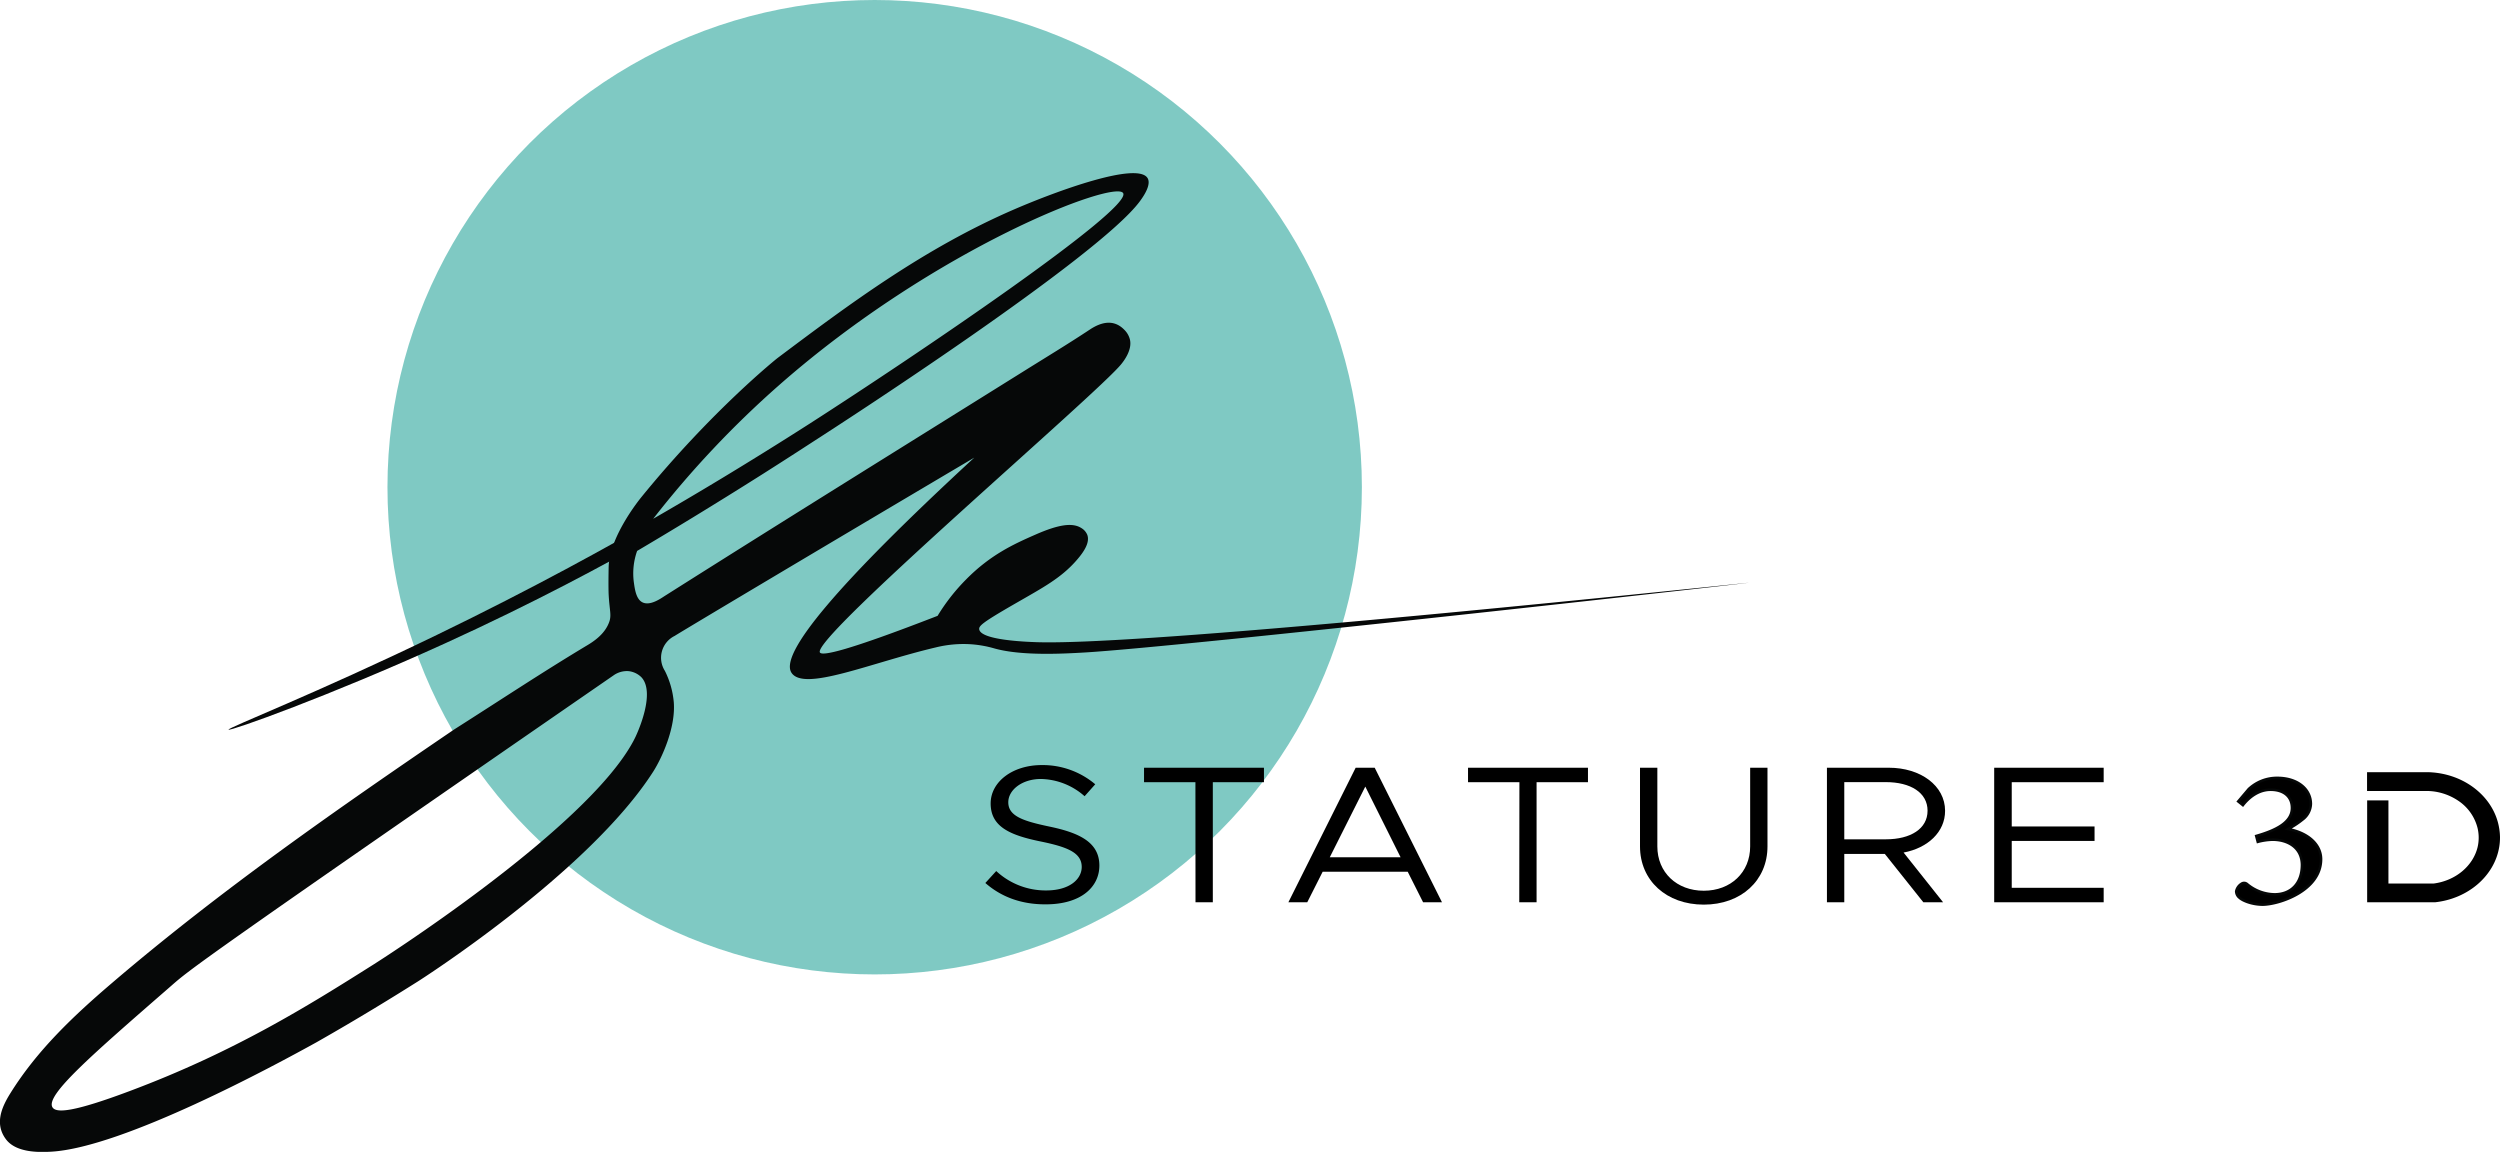 <svg id="Layer_1" data-name="Layer 1" xmlns="http://www.w3.org/2000/svg" viewBox="0 0 972.94 448.27"><defs><style>.cls-1{fill:#7fc9c3;}.cls-2{fill:#060808;}.cls-3{stroke:#060808;stroke-miterlimit:10;}</style></defs><circle class="cls-1" cx="340.4" cy="189.61" r="189.61"/><path class="cls-1" d="M385.94,220l2.11-1.1c0,.91-.08,1.81-.11,2.72Z" transform="translate(-19 -33.36)"/><path class="cls-1" d="M274.28,237.78l-2.65.32,1.08-2.2Z" transform="translate(-19 -33.36)"/><path class="cls-2" d="M281.54,280.85a9.48,9.48,0,0,0-3.79,13.58,33.77,33.77,0,0,1,3.47,12.22c.8,10-4.75,21.91-8,27-25.32,39.57-91.6,81.67-91.6,81.67-9.51,6-23,14.33-39.5,23.7-15.86,8.77-75.24,41-103.27,42.55-4.18.23-13.45.57-17.51-4.8-4.47-5.92-1.83-12.28,1.61-17.81,10.44-16.82,24.67-30.26,39.58-43,42.11-36,87.48-67.59,133.21-98.71,17.33-11,34.47-22.39,52.09-32.94,4.27-2.57,7-5.43,8.24-8.84,1-2.7.13-4.47-.2-10.8,0,0-.15-2.94,0-10.53.25-11.71,11.58-25.87,12.64-27.19,27.59-33.93,53-54.19,53-54.19h0c27.52-20.64,56.93-42.7,92.38-58,16.48-7.11,47.8-18.59,51.72-12.08,1.42,2.37-1.12,6.48-3,9C446.39,133.74,342,201,338.07,203.55c-4.76,3.07-11.08,7.22-22.12,14.22-19.47,12.32-36.21,22.45-49,30A26.23,26.23,0,0,0,265.68,260c.4,2.85.91,6.56,3.36,7.78,3,1.49,7.22-1.57,8.68-2.5,46.41-29.38,93.08-58.33,139.67-87.43,8.62-5.39,17.32-10.65,25.79-16.26,4.69-3.1,9.44-3.94,13.37.11a8,8,0,0,1,2.19,3.81c.95,4-2.32,8.25-3.28,9.45-8.84,11.2-120.24,106.27-117.39,112.29.74,1.58,10.49-.51,45.82-14.22A76.72,76.72,0,0,1,395,258.85c9.51-9.64,18.64-13.77,26.86-17.38,8.93-3.93,14.47-4.86,18-2.59a5.47,5.47,0,0,1,2.29,2.64c1,2.77-.94,6.15-4,9.68-6.09,7.08-13.08,10.74-24.18,17.13-12.46,7.18-14.08,8.58-13.88,9.95.64,4.26,18.53,4.86,22.34,5,36.24,1.21,185.87-13.66,277.21-23.15h0c0,.19-221,25-258.83,27.18-7.9.45-24.14,1.38-34.76-1.58a43.94,43.94,0,0,0-8.64-1.6,44.89,44.89,0,0,0-14.2,1.18c-25.46,6-51.23,17.3-56.16,9.9h0c-4.9-7.35,17.78-34.54,71.1-83.74C334,249.43,287.3,277.29,281.54,280.85Zm52.66-82.68c40.48-26,125.59-83.38,121.9-89.65-3.14-5.33-72.85,21.17-133.63,74.5a381.47,381.47,0,0,0-49.26,52.24C288.35,226.55,309.48,214,334.2,198.17ZM85.66,417c-30.9,26.91-49.13,42.65-46.23,47.31,1.45,2.32,8.11,1.89,30-6.32,40.81-15.28,69.4-33.14,94.9-49.25,0,0,82.63-52.23,101.18-87,.35-.66.64-1.25.78-1.54.61-1.27,8.12-17.33,2.23-23.37a8.43,8.43,0,0,0-4.91-2.28,9,9,0,0,0-5.78,1.61C96.32,407.66,92.77,410.75,85.66,417Z" transform="translate(-19 -33.36)"/><path class="cls-2" d="M107.94,317.32c-.3-.73,34.1-14.11,81.17-36.91,37.41-18.12,67.19-34.63,86.77-45.92q-1.14,3.87-2.3,7.72c-18.48,10.5-46.43,25.62-81.61,41.64C147.21,304.22,108.26,318.1,107.94,317.32Z" transform="translate(-19 -33.36)"/><path d="M402.47,377l4.24-4.65a28.24,28.24,0,0,0,19.44,7.55c9.17,0,13.83-4.43,13.83-9.15,0-5.57-5.62-7.78-16-9.91-11.92-2.44-19.44-5.72-19.44-14.79,0-8.39,8.47-14.94,19.88-14.94a31.68,31.68,0,0,1,20.82,7.47l-4.14,4.65a26.36,26.36,0,0,0-17-6.71c-7.35,0-12.7,4.27-12.7,9.07,0,5.41,5.87,7.32,16,9.45,11.33,2.37,19.45,5.95,19.45,15.17,0,8.31-7.09,15.1-20.91,15.1C416.13,385.35,408.44,382.22,402.47,377Z" transform="translate(-19 -33.36)"/><path d="M484.23,337.78h-20v-5.64h46.67v5.64H491v46.73h-6.74Z" transform="translate(-19 -33.36)"/><path d="M566.85,372.62h-33.1l-6,11.89h-7.35l26.19-52.37H554l26.19,52.37h-7.35ZM564.08,367l-13.74-27.52L536.51,367Z" transform="translate(-19 -33.36)"/><path d="M610.32,337.78h-20v-5.64H637v5.64h-20v46.73h-6.74Z" transform="translate(-19 -33.36)"/><path d="M657.25,362.78V332.14H664v30.64c0,10.07,7.52,17.23,18.06,17.23s18.06-7.16,18.06-17.23V332.14h6.74v30.64c0,13.27-10.28,22.64-24.8,22.64S657.25,376.05,657.25,362.78Z" transform="translate(-19 -33.36)"/><path d="M759.83,365.15l15.38,19.36h-7.69l-15-18.83H736.75v18.83H730V332.14h24.11c12.28,0,21.87,6.94,21.87,16.77C776,357.14,769.25,363.39,759.83,365.15ZM736.75,360h16.16c9.68,0,16.25-4.12,16.25-11.13s-6.57-11.13-16.25-11.13H736.75Z" transform="translate(-19 -33.36)"/><path d="M801.92,337.78V355h32.23v5.64H801.92v18.22H837.7v5.64H795.09V332.14H837.7v5.64Z" transform="translate(-19 -33.36)"/><path class="cls-3" d="M890.06,345.25l4.07-4.8a16.1,16.1,0,0,1,11.15-4.35c7.86,0,13.05,4.35,13.05,10.14a7.84,7.84,0,0,1-2.68,5.64,36.2,36.2,0,0,1-6.14,4.12c8,1.52,12.79,6.17,12.79,11.74,0,12.42-16.59,17.68-22.73,17.68-4.06,0-7.78-1.52-9-2.66a3.24,3.24,0,0,1-1.29-2.52,4.46,4.46,0,0,1,2-2.9,1.78,1.78,0,0,1,2.24.08,16.94,16.94,0,0,0,10.72,4c6.22,0,10.63-4.12,10.63-11.51-.09-7-5.88-9.76-11.41-9.76a24.58,24.58,0,0,0-5.79.84l-.6-2.29c7.69-2.21,13.91-5.26,13.91-10.9,0-4.5-3.28-7.09-8.3-7.09-4.84,0-8.55,3.13-10.8,6Z" transform="translate(-19 -33.36)"/><path d="M991.94,359.29a21.8,21.8,0,0,1-.31,3.72c-1.87,11.26-12.12,20.12-25,21.5H940.24V344.85h8.28v32.36H966.1c8.53-1.09,15.37-6.83,17.13-14.2a16.26,16.26,0,0,0,0-7.3,18,18,0,0,0-7.75-10.86A22.15,22.15,0,0,0,964,341.2h-23.8v-7.33h23.23c14.38.14,26.23,9.58,28.19,21.83A22.27,22.27,0,0,1,991.94,359.29Z" transform="translate(-19 -33.36)"/></svg>